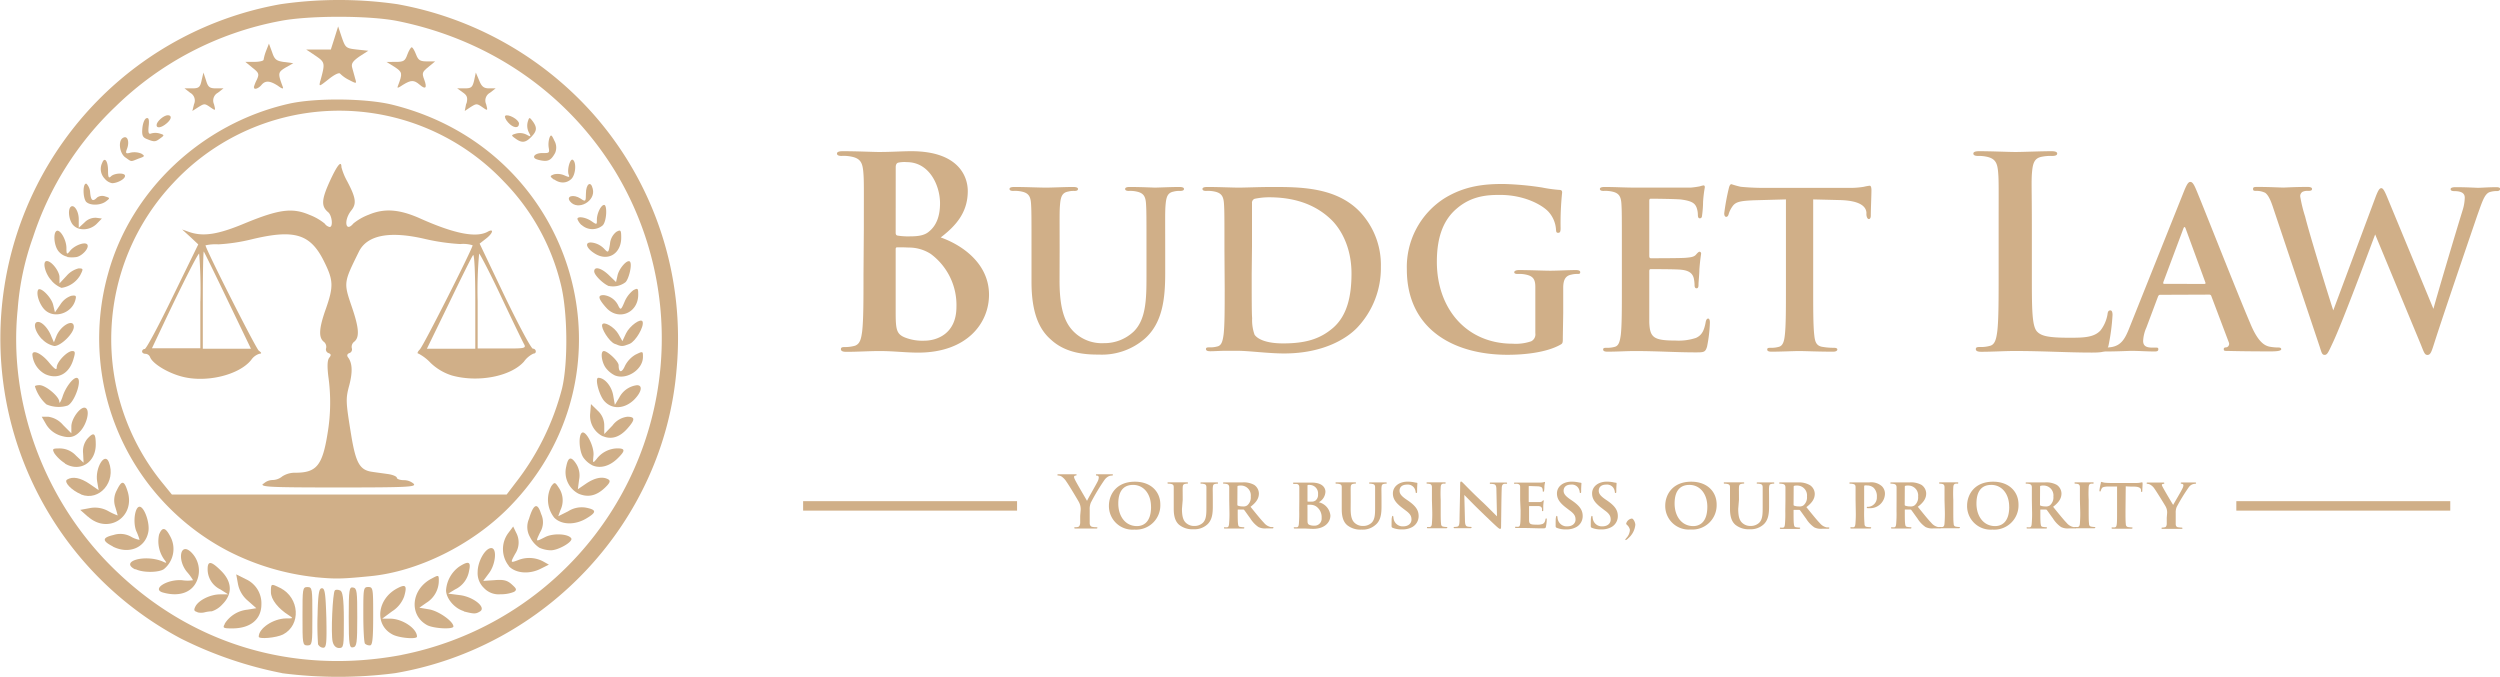 <svg id="Layer_1" data-name="Layer 1" xmlns="http://www.w3.org/2000/svg" viewBox="0 0 507.27 137.33"><title>logo</title><path d="M68,144.13a80.09,80.09,0,0,1-20.53-7A68.9,68.9,0,0,1,67.66,8.39a82.83,82.83,0,0,1,23.69,0,69.67,69.67,0,0,1,39.49,22A68.69,68.69,0,0,1,148,82.53c-2.57,30.7-26.36,56.37-57.11,61.6a89.28,89.28,0,0,1-23,0Zm24.19-3.7a65.47,65.47,0,0,0,43.39-98.07C125.85,26.46,110.16,15.6,91.35,11.8c-5.77-1.14-18-1.14-23.79,0A65.08,65.08,0,0,0,34.15,29.17a64,64,0,0,0-16.73,26.5,55.15,55.15,0,0,0-3.11,14.61c-1.92,18.81,5.23,38.45,19,52.17,15.79,15.75,36.77,22.11,58.83,18Z" transform="translate(-10.72 -7.54)" fill="#d0af88"/><path d="M75.26,138.35a57.31,57.31,0,0,1-.1-6.07c.1-4.39.3-5.38.89-5.38s.74,1.09.89,6.07c.1,5.18,0,6-.64,6a1.18,1.18,0,0,1-1-.64Z" transform="translate(-10.72 -7.54)" fill="#d0af88"/><path d="M78.22,137.76c-.39-1.53,0-10,.44-10.41.15-.2.64-.2,1.09,0s.74,1.33.74,6c0,5.33,0,5.68-1,5.68C78.87,139,78.42,138.55,78.22,137.76Z" transform="translate(-10.72 -7.54)" fill="#d0af88"/><path d="M81.48,132.82c0-5.68.1-6.22.89-6.07s.84.84.84,6.07-.1,5.92-.84,6.07S81.48,138.5,81.48,132.82Z" transform="translate(-10.72 -7.54)" fill="#d0af88"/><path d="M72.1,132.58c0-5.58,0-5.92,1-5.92s1,.35,1,5.92,0,5.92-1,5.92S72.1,138.15,72.1,132.58Z" transform="translate(-10.72 -7.54)" fill="#d0af88"/><path d="M84.79,138.15c-.2-.15-.35-2.81-.35-5.92,0-5.23,0-5.58,1-5.58s1,.35,1,5.92c0,4.59-.15,5.92-.64,5.92A1.39,1.39,0,0,1,84.79,138.15Z" transform="translate(-10.72 -7.54)" fill="#d0af88"/><path d="M63.22,136.72c0-1.68,2.91-3.65,5.53-3.7,1.48,0,1.53,0,.64-.59-2.22-1.38-3.7-3.26-3.7-4.74,0-1.78,0-1.78,1.92-.84,3.9,2,4.24,7.5.54,9.43-1.38.69-4.94,1-4.94.44Z" transform="translate(-10.72 -7.54)" fill="#d0af88"/><path d="M90.27,136.23c-3.65-2-3-7.21,1.09-9.33,1.68-.89,2-.54,1.38,1.63a6,6,0,0,1-2.47,3.06l-2,1.48h1.58c2.52,0,5.48,2,5.48,3.65C95.3,137.31,91.55,137,90.27,136.23Z" transform="translate(-10.72 -7.54)" fill="#d0af88"/><path d="M56.31,134.11a6.18,6.18,0,0,1,4.59-2.86l1.83-.3L61,129.42A5.86,5.86,0,0,1,59,126l-.35-1.92,2,1a5.36,5.36,0,0,1,3.11,5.08c0,3.06-2.22,4.89-5.92,4.89-1.83,0-2-.1-1.48-.94Z" transform="translate(-10.72 -7.54)" fill="#d0af88"/><path d="M97.33,134.35c-3.7-2.07-3.16-7.3,1-9.43,1.38-.74,1.43-.74,1.43.44a5.29,5.29,0,0,1-2.52,4.49l-1.43,1,2.07.35c1.88.35,4.84,2.42,4.84,3.46C102.71,135.29,98.61,135.09,97.33,134.35Z" transform="translate(-10.72 -7.54)" fill="#d0af88"/><path d="M50.78,131.74c-.69-.2-.79-.39-.39-1.18.69-1.28,3.06-2.42,5-2.42h1.63l-1.58-1A4.53,4.53,0,0,1,52.85,123c0-1.73.74-1.63,2.76.39,2.22,2.22,2.32,4.69.25,6.76a4.94,4.94,0,0,1-2.17,1.43,6.68,6.68,0,0,0-1.43.2,3,3,0,0,1-1.48,0Z" transform="translate(-10.72 -7.54)" fill="#d0af88"/><path d="M104.83,131.54c-1.88-.54-3.6-2.57-3.6-4.24a6.44,6.44,0,0,1,2.67-4.79c1.92-1.23,2.42-1,2,.84a5.07,5.07,0,0,1-2.86,3.8l-1.38.84,2.32.3c2.71.3,5.48,2.47,4.15,3.31-.89.54-1.18.54-3.31,0Z" transform="translate(-10.72 -7.54)" fill="#d0af88"/><path d="M43.87,127.79c-2.52-.64.69-2.76,3.8-2.52a6.94,6.94,0,0,0,2.22,0,10.67,10.67,0,0,0-1.23-1.68c-2-2.42-1.38-6,.74-4.1a5.24,5.24,0,0,1,1.28,5.87C49.7,127.74,47.13,128.68,43.87,127.79Z" transform="translate(-10.72 -7.54)" fill="#d0af88"/><path d="M108.92,126.85a4.14,4.14,0,0,1-1.28-3.26c0-2.12,1.53-4.84,2.76-4.84s.89,3.36-.49,5.13l-1.14,1.53,2.27-.15c1.78-.15,2.57,0,3.5.84s1.14,1.09.49,1.53a7.07,7.07,0,0,1-2.76.49,4.06,4.06,0,0,1-3.36-1.28Z" transform="translate(-10.72 -7.54)" fill="#d0af88"/><path d="M74.57,124.63A50.52,50.52,0,0,1,57.1,119.4,48.66,48.66,0,0,1,32.67,63c4.64-16.88,19.05-30.4,36.62-34.4,5.38-1.23,15.7-1.14,21.08.2,37.51,9.33,50.49,54.59,23.49,81.83-7.45,7.5-18.31,12.88-28,13.82-6,.59-7.11.59-11.25.2Zm40.67-19a52.4,52.4,0,0,0,9.53-19.3c1.23-5.18,1.14-15.5-.25-21.08A45,45,0,0,0,113,44.42a46,46,0,0,0-67.08.2,46.17,46.17,0,0,0-2,61.2l1.68,2.07h67.92Z" transform="translate(-10.72 -7.54)" fill="#d0af88"/><path d="M64.21,105.68a2.69,2.69,0,0,1,1.83-.74A3.18,3.18,0,0,0,68,104.2a4.76,4.76,0,0,1,2.67-.74c4.29,0,5.48-1.48,6.52-8a37.75,37.75,0,0,0,.15-11.55c-.25-2.12-.2-3.31.2-3.8s.39-.74-.2-.94a.79.79,0,0,1-.44-1,1.31,1.31,0,0,0-.54-1.33c-1-.89-.94-2.67.49-6.66,1.58-4.54,1.53-5.77-.39-9.62-2.76-5.58-6-6.56-14.76-4.44a36.83,36.83,0,0,1-6.66,1,9.35,9.35,0,0,0-2.62.2c0,.69,10.22,20.93,10.81,21.37s.64.59.1.64a3.17,3.17,0,0,0-1.63,1.23c-2.42,3.06-9.08,4.69-14,3.41-2.91-.74-6-2.62-6.52-3.95a1.06,1.06,0,0,0-.94-.69c-.39,0-.69-.2-.69-.49a.54.54,0,0,1,.54-.49c.3,0,2.86-4.79,5.68-10.61l5.18-10.61L49.3,55.58,47.67,54.1l1.38.49c2.86,1,5.82.59,11.45-1.78,6.86-2.81,9.53-3.16,13-1.68a11.16,11.16,0,0,1,3.11,1.78,1.65,1.65,0,0,0,1,.69c.74,0,.49-2.32-.3-3-1.43-1.18-1.38-2.52.3-6.22C79.16,41,80,40,80,41.46a12.29,12.29,0,0,0,1.14,2.81c1.78,3.36,2,4.59.84,6-1.58,2-1.14,4.54.44,2.62a11.16,11.16,0,0,1,3.11-1.78C88.74,49.75,91.8,50,96,51.88c6.86,3.06,11.25,3.95,13.62,2.71,1.38-.79,1.18.25-.3,1.38l-1.28,1,5.08,10.66c2.81,5.82,5.38,10.66,5.73,10.66.69,0,.84,1,.1,1a5.1,5.1,0,0,0-1.92,1.63c-2.67,3-9.28,4.29-14.61,2.81a11,11,0,0,1-4.34-2.57,9.17,9.17,0,0,0-2.47-1.88c-.3,0-.15-.39.3-.84.74-.74,10.71-20.48,10.71-21.13a6.4,6.4,0,0,0-2.52-.25,42.42,42.42,0,0,1-7-1c-7.3-1.73-11.9-.84-13.57,2.57-3.11,6.32-3.11,6.22-1.38,11.3,1.43,4.2,1.53,6,.49,6.91a1.31,1.31,0,0,0-.54,1.33.79.79,0,0,1-.44,1c-.49.15-.59.49-.35.84.89,1.14,1,2.91.3,5.63-.79,2.91-.74,3.36.44,10.61.89,5.18,1.68,6.61,4,7,.94.15,2.52.35,3.46.49s1.73.49,1.73.74.64.49,1.43.49a3,3,0,0,1,2,.74c.54.64-1.23.74-15.3.74s-15.84-.1-15.3-.74Zm-12.83-37A90.69,90.69,0,0,0,51.13,59c-.3,0-3.8,7-7.21,14.21l-2.37,5h9.82V68.66Zm5.58-.1c-2.57-5.38-4.79-9.87-4.89-10s-.2,4.24-.2,9.72v10h9.77Zm50.2,0c0-5.68-.2-9.53-.44-9.28s-2.42,4.64-4.89,9.77l-4.49,9.23h9.82Zm9.92,8.84c-.25-.44-2.37-4.79-4.64-9.62S108.09,59,107.94,59a82.85,82.85,0,0,0-.3,9.62v9.62h4.94C117.17,78.28,117.51,78.23,117.07,77.39Z" transform="translate(-10.72 -7.54)" fill="#d0af88"/><path d="M38.2,123.1c-3.36-1.63,1.92-3.16,5.53-1.63.84.39.89.35.35-.35A6.36,6.36,0,0,1,43,116c.64-1.58,1.28-1.48,2.22.3A5.28,5.28,0,0,1,44,123c-1,.74-4.34.79-5.82,0Z" transform="translate(-10.72 -7.54)" fill="#d0af88"/><path d="M114,122.41a5.48,5.48,0,0,1-.15-6.71l1-1.33.59,1.23a4.18,4.18,0,0,1-.2,4.34c-1,1.83-.94,1.83.54,1.28a6.06,6.06,0,0,1,5.08.2l1.23.69-1.58.79c-2.37,1.23-5.13,1-6.56-.49Z" transform="translate(-10.72 -7.54)" fill="#d0af88"/><path d="M33.61,118.41c-2.22-1.14-2.17-1.78.15-2.32a4.47,4.47,0,0,1,3.55.35,5.08,5.08,0,0,0,1.73.64,12.56,12.56,0,0,0-.69-1.83c-.69-1.78-.25-4.89.69-4.89s2.12,3.26,1.78,5.08c-.59,3.26-3.95,4.64-7.21,3Z" transform="translate(-10.72 -7.54)" fill="#d0af88"/><path d="M120.13,118.66a5.55,5.55,0,0,1-1.88-2.17,4.09,4.09,0,0,1-.2-3.65c.94-3.11,1.73-3.41,2.47-1a3.9,3.9,0,0,1-.2,3.7c-.94,2-1,2,1.09.94,1.63-.79,4.64-.64,5.23.3.39.69-2.71,2.47-4.2,2.42a6.14,6.14,0,0,1-2.32-.54Z" transform="translate(-10.72 -7.54)" fill="#d0af88"/><path d="M28.57,112.39,27,111l1.88-.35a5.53,5.53,0,0,1,3.8.59,12,12,0,0,0,1.92.89s-.2-.79-.49-1.73a4.22,4.22,0,0,1,.3-3.36c1-2.07,1.48-2.07,2.17.1,1.73,5.23-3.85,8.93-8,5.23Z" transform="translate(-10.72 -7.54)" fill="#d0af88"/><path d="M123.19,112.59a5.86,5.86,0,0,1-.59-6.42c.64-.84.74-.84,1.48.3a4.55,4.55,0,0,1,.35,4.59l-.44,1.23,2-1a5.13,5.13,0,0,1,3.65-.74c2.17.44,2.17.94,0,2.22S124.72,114.12,123.19,112.59Z" transform="translate(-10.72 -7.54)" fill="#d0af88"/><path d="M27.19,107.85c-1.92-.79-3.6-2.52-2.86-3,1.14-.69,2.71-.39,4.59.89L30.74,107l-.3-1.73c-.49-2.71,1.53-6.12,2.37-3.95,1.53,3.95-1.92,8-5.63,6.56Z" transform="translate(-10.72 -7.54)" fill="#d0af88"/><path d="M128.08,107.7a4.89,4.89,0,0,1-2.47-5.48c.39-2,1-2.17,2.07-.49a4.38,4.38,0,0,1,.54,3.16l-.25,1.92,1.73-1.18c1.78-1.18,3.36-1.48,4.49-.79.44.3.25.74-.74,1.68-1.78,1.68-3.46,2-5.38,1.18Z" transform="translate(-10.72 -7.54)" fill="#d0af88"/><path d="M23.88,101.53a7.56,7.56,0,0,1-2.12-2c-.49-.94-.39-1,1.18-1A4.53,4.53,0,0,1,26.15,100l1.53,1.43-.1-1.92a4,4,0,0,1,.84-2.91c1.33-1.48,1.73-1.23,1.73,1.14,0,3.7-3.26,5.68-6.27,3.85Z" transform="translate(-10.72 -7.54)" fill="#d0af88"/><path d="M131,102a5.11,5.11,0,0,1-1.88-1.58c-.89-1.23-1.09-4.59-.3-5.08s2.52,2.81,2.32,4.64c-.15,1.58-.15,1.63.64.69A5.39,5.39,0,0,1,136,98.52c1.63,0,1.63.49,0,2.07S132.52,102.62,131,102Z" transform="translate(-10.72 -7.54)" fill="#d0af88"/><path d="M22.75,95.85a5.25,5.25,0,0,1-2.62-2.12l-.94-1.63h1.33a4.82,4.82,0,0,1,3,1.68l1.68,1.68V94.08c0-1.68,2-4.29,2.91-3.75s.2,3.21-1,4.59-2.32,1.63-4.34.94Z" transform="translate(-10.72 -7.54)" fill="#d0af88"/><path d="M133,96.05a4.63,4.63,0,0,1-2.52-4.69l.15-1.83L132,90.87a4.05,4.05,0,0,1,1.33,3.06v1.68L135,93.88a4.41,4.41,0,0,1,3-1.78c1.63,0,1.63.59,0,2.42s-3.31,2.22-4.94,1.53Z" transform="translate(-10.72 -7.54)" fill="#d0af88"/><path d="M20.13,89.59a8.1,8.1,0,0,1-2.32-3.65c0-.15.44-.25.94-.25,1.23,0,4,2.32,4,3.36,0,.49.3,0,.64-.94.54-1.83,2.07-3.9,2.86-3.9,1.33,0-.35,5-1.83,5.63A6.21,6.21,0,0,1,20.13,89.59Z" transform="translate(-10.72 -7.54)" fill="#d0af88"/><path d="M133.36,88.94c-1.09-1.18-2-4.74-1.23-4.74,1.28,0,2.67,1.68,3,3.5l.35,2,.89-1.48a4.67,4.67,0,0,1,3.6-2.52c1.23,0,.94,1.43-.64,3C137.4,90.52,134.94,90.67,133.36,88.94Z" transform="translate(-10.72 -7.54)" fill="#d0af88"/><path d="M20,83.51a4.94,4.94,0,0,1-2.71-4c0-1.14,1.92-.25,3.46,1.68,1.09,1.28,1.48,1.53,1.48.89,0-1.09,2.12-3.31,3.16-3.31.59,0,.64.3.25,1.58-.84,3-3.11,4.24-5.63,3.16Z" transform="translate(-10.72 -7.54)" fill="#d0af88"/><path d="M135.48,83.71a5.11,5.11,0,0,1-1.88-1.58c-.84-1.18-1.09-3.36-.35-3.36s3,2.07,3,2.91c0,1.53.64,1.58,1.28.1a5.51,5.51,0,0,1,2.12-2.27c1.53-.74,1.53-.74,1.53.44C141.2,82.53,137.85,84.7,135.48,83.71Z" transform="translate(-10.72 -7.54)" fill="#d0af88"/><path d="M19.24,76.36c-1.48-1.53-1.92-3.5-.79-3.5.84,0,2.12,1.38,2.71,3L21.66,77l.49-1.23c.89-2.22,3.55-3.65,3.55-1.92,0,1.33-2.62,3.9-3.95,3.9a4.76,4.76,0,0,1-2.52-1.43Z" transform="translate(-10.72 -7.54)" fill="#d0af88"/><path d="M135.43,77.3c-1.09-.44-2.81-3.16-2.52-3.9s2.42.44,3.26,1.88l.84,1.48.74-1.58c.74-1.53,3.06-3.21,3.36-2.37.35,1-1.43,4-2.62,4.49C137,77.89,136.86,77.89,135.43,77.3Z" transform="translate(-10.72 -7.54)" fill="#d0af88"/><path d="M19.79,70.39c-1-1-1.73-3-1.38-3.95s2.76,1.38,3.11,3l.35,1.48,1.09-1.58a4.23,4.23,0,0,1,2.22-1.78c1-.15,1.09,0,.79,1C25.17,71.17,21.66,72.26,19.79,70.39Z" transform="translate(-10.72 -7.54)" fill="#d0af88"/><path d="M133.6,69.84c-1.53-1.78-1.63-2.42-.39-2.42a3.72,3.72,0,0,1,3,2.22c.44.84.54.79,1.23-.84a5.84,5.84,0,0,1,1.78-2.37c.94-.49,1-.39,1,.89,0,3.85-4.2,5.43-6.61,2.52Z" transform="translate(-10.72 -7.54)" fill="#d0af88"/><path d="M21.22,64.51c-1.33-1.33-2-4-1-4s2.57,2.12,2.57,3.26v1.28l1.43-1.53A4.8,4.8,0,0,1,26.65,62c1,0,1,.1.35,1.38a5.28,5.28,0,0,1-3.8,2.57,5.35,5.35,0,0,1-2-1.43Z" transform="translate(-10.72 -7.54)" fill="#d0af88"/><path d="M134.29,65.6c-1.14-.44-3-2.22-3-3,0-1.09,1.48-.69,3,.79l1.43,1.38.3-1.33c.3-1.43,2-3.36,2.52-2.81s-.25,3.65-.94,4.2a4.15,4.15,0,0,1-3.31.74Z" transform="translate(-10.72 -7.54)" fill="#d0af88"/><path d="M24.38,59.63a3.17,3.17,0,0,1-1.88-1.23c-.84-1.18-1-3.6-.3-4s2,1.78,2,3.46c0,1.33.1,1.38.69.64.84-1.14,3.11-2,3.55-1.33s-1,2.27-2.17,2.52a6.27,6.27,0,0,1-1.92,0Z" transform="translate(-10.72 -7.54)" fill="#d0af88"/><path d="M131.43,59c-2-1.23-2.17-2.62-.2-2.17a4.19,4.19,0,0,1,2.12,1.23c.79.84.84.79,1.14-1a3.45,3.45,0,0,1,1.28-2.47c.89-.49,1-.39,1,1.18C136.76,59,134.1,60.66,131.43,59Z" transform="translate(-10.72 -7.54)" fill="#d0af88"/><path d="M25.56,53.21c-.84-.94-1.14-3.11-.49-3.7s1.63.84,1.63,2.52v1.73l1.18-1.09a3.07,3.07,0,0,1,2.37-.94l1.14.15L30.3,53c-1.38,1.33-3.65,1.43-4.74.2Z" transform="translate(-10.72 -7.54)" fill="#d0af88"/><path d="M128.72,53.21a3.24,3.24,0,0,1-.84-1.23c0-.64,1.73-.35,2.86.44s1.09.69,1.09-.3c0-1.28.84-3,1.48-3s.54,3.31-.3,4.15a3.24,3.24,0,0,1-4.29-.1Z" transform="translate(-10.72 -7.54)" fill="#d0af88"/><path d="M28.27,48.57c-.79-.79-.79-4,0-3.75a2.72,2.72,0,0,1,.74,1.78c.15,1.68.54,1.92,1.43,1a1.79,1.79,0,0,1,1.63-.2c1,.3,1,.35.15,1-1.09.84-3.21.89-4,.1Z" transform="translate(-10.72 -7.54)" fill="#d0af88"/><path d="M126.4,48.42c-.89-1.09.69-1.53,2.12-.59,1,.69,1.09.64,1.09-1,0-2,1-2.67,1.38-1C131.68,48.32,128,50.4,126.4,48.42Z" transform="translate(-10.72 -7.54)" fill="#d0af88"/><path d="M32,43.83a2.83,2.83,0,0,1-.54-3.26c.49-1.28,1.18-.35,1.18,1.58,0,1.38.15,1.63.59,1.18.69-.69,2.86-.79,2.86-.1s-1.63,1.48-2.62,1.48A2.53,2.53,0,0,1,32,43.83Z" transform="translate(-10.72 -7.54)" fill="#d0af88"/><path d="M123.14,44c-.89-.69-.89-.74,0-1.09a3.44,3.44,0,0,1,2.07.2c1,.44,1.14.44.89-.15-.35-1,.3-3.31.84-3,.79.49.59,3.06-.3,3.9s-2.17,1-3.46.1Z" transform="translate(-10.72 -7.54)" fill="#d0af88"/><path d="M36.17,39.49c-1.18-.79-1.53-3.31-.54-3.95s1.38.79.89,2.12c-.39,1-.3,1.14.74.84a3.75,3.75,0,0,1,2.12.2c.79.49.74.59-.49,1C37.16,40.38,37.5,40.43,36.17,39.49Z" transform="translate(-10.72 -7.54)" fill="#d0af88"/><path d="M119.83,39.93c-1.43-.35-.64-1.38,1-1.33,1.28,0,1.43,0,1.23-1.09a4.47,4.47,0,0,1,.15-2c.3-.74.44-.64,1,.59a2.77,2.77,0,0,1,.15,2.47c-.89,1.63-1.53,1.88-3.5,1.38Z" transform="translate(-10.72 -7.54)" fill="#d0af88"/><path d="M40.61,35.79c-.94-.35-1.14-.74-1-2.27.1-1,.44-1.88.84-2s.59.2.44,1.58,0,1.73.49,1.53a3,3,0,0,1,1.73,0c1,.3,1,.35.1,1s-1.09.79-2.62.15Z" transform="translate(-10.72 -7.54)" fill="#d0af88"/><path d="M115.29,35.64c-.89-.64-.89-.69.15-1a3,3,0,0,1,2.07.2c1,.54,1,.49.49-.49a3,3,0,0,1-.2-2.07c.3-1,.35-1,1-.15.94,1.28.89,2-.3,3.21S116.58,36.58,115.29,35.64Z" transform="translate(-10.72 -7.54)" fill="#d0af88"/><path d="M42.49,32.92c0-.74,1.48-2,2.27-2s.89.69-.2,1.63-2.07,1.09-2.07.39Z" transform="translate(-10.72 -7.54)" fill="#d0af88"/><path d="M113.81,32.38c-.49-.54-.74-1.14-.59-1.33.54-.49,2.81.74,2.81,1.58C116,33.66,114.85,33.56,113.81,32.38Z" transform="translate(-10.72 -7.54)" fill="#d0af88"/><path d="M50.09,28.68a1.79,1.79,0,0,0-.79-2.32l-1.14-.89H49.7c1.33,0,1.63-.2,1.92-1.58L52,22.26l.54,1.63c.39,1.33.74,1.58,2,1.58h1.53l-1.14.89a1.79,1.79,0,0,0-.79,2.32c.35,1.38.35,1.38-.79.59s-1.23-.69-2.37,0l-1.23.79.35-1.43Z" transform="translate(-10.72 -7.54)" fill="#d0af88"/><path d="M105.37,28.58c.3-1.23.15-1.68-.79-2.32l-1.09-.79H105c1.33,0,1.58-.2,1.92-1.58l.35-1.63.69,1.63c.49,1.23.94,1.58,2,1.58h1.33l-1.14.89a1.79,1.79,0,0,0-.79,2.32c.35,1.38.35,1.38-.79.59s-1.23-.69-2.37,0l-1.18.79.3-1.53Z" transform="translate(-10.72 -7.54)" fill="#d0af88"/><path d="M62.23,25.22a7.58,7.58,0,0,1,.59-1.48c.54-1.18.44-1.43-.89-2.47l-1.43-1.18,1.88,0c1,0,1.83-.2,1.83-.44a9,9,0,0,1,.54-1.88l.54-1.38.64,1.73c.49,1.48.84,1.78,2.42,2l1.88.25-1.58.89c-1.53.94-1.58,1.14-.59,3.8.25.59,0,.59-1-.15-1.58-1-2.52-1.09-3.31-.1-.59.69-1.48,1-1.48.49Z" transform="translate(-10.72 -7.54)" fill="#d0af88"/><path d="M91.45,25c1-2.62.94-2.81-.69-3.9l-1.63-1H91c1.63,0,1.92-.2,2.37-1.48.3-.79.69-1.48.89-1.48s.59.69.89,1.48C95.6,19.79,96,20,97.38,20l1.63,0-1.38,1.14c-1.23,1-1.33,1.23-.84,2.52.64,1.73.3,2.12-.89,1.09s-1.78-1-3.41,0c-1.09.74-1.28.74-1,.15Z" transform="translate(-10.72 -7.54)" fill="#d0af88"/><path d="M75.71,24c1-3.65,1-3.8-.94-5.13l-1.92-1.28h5l.74-2.32.74-2.37.74,2.22c.74,2.12.84,2.22,3.06,2.47l2.32.25L83.65,19c-1.33.94-1.68,1.43-1.48,2.22.15.59.44,1.58.59,2.17.35,1.18.35,1.18-1.18.39a6.73,6.73,0,0,1-1.83-1.28c-.2-.3-1.14.15-2.32,1.09-2,1.58-2,1.58-1.73.39Z" transform="translate(-10.72 -7.54)" fill="#d0af88"/><path d="M186,53.83c0-8.13.05-9.64-.11-11.42s-.54-2.69-2.32-3.07a7.68,7.68,0,0,0-2.1-.16c-.59,0-.92-.16-.92-.48s.38-.48,1.18-.48c2.91,0,6.19.16,7.32.16,2.64,0,4.69-.16,6.57-.16,9.69,0,11.47,5.22,11.47,8.08,0,4.42-2.48,7.11-5.49,9.42,4.42,1.56,9.8,5.33,9.8,11.63,0,5.76-4.47,11.74-14.38,11.74-2.53,0-5-.32-7.81-.32-2.15,0-4.36.16-6.78.16-.7,0-1.08-.16-1.08-.54s.27-.43.86-.43a7.25,7.25,0,0,0,2-.27c1-.38,1.24-1.35,1.45-2.91.27-2.32.27-6.52.27-11.47Zm6.46.92c0,.43.16.54.38.59a13.18,13.18,0,0,0,2.53.16c1.78,0,3-.22,3.88-1,1.45-1.18,2.21-3.07,2.21-5.71,0-3.61-2.15-8.35-6.73-8.35a6,6,0,0,0-1.78.11c-.32.11-.48.43-.48.92Zm0,7.32v8.78c0,3.55.16,4.47,1.88,5.17a9.7,9.7,0,0,0,3.93.65c2.42,0,6.52-1.29,6.52-6.89a12.89,12.89,0,0,0-5.22-10.72,8.16,8.16,0,0,0-4.47-1.29c-1-.05-1.51-.05-2.32-.05-.22,0-.32.11-.32.38Z" transform="translate(-10.72 -7.54)" fill="#d0af88"/><path d="M225.71,64.49c0,6.41,1.33,9.11,3.45,10.87a8.12,8.12,0,0,0,5.53,1.81,8.66,8.66,0,0,0,6.1-2.39c2.43-2.43,2.56-6.41,2.56-11V58.3c0-6.67,0-7.91-.09-9.37s-.44-2.21-1.9-2.52a6,6,0,0,0-1.59-.13c-.49,0-.75-.13-.75-.4s.31-.4.93-.4c2.25,0,5,.13,5.08.13.49,0,3.27-.13,5-.13q.93,0,.93.4t-.8.4a4.38,4.38,0,0,0-1.28.13c-1.19.22-1.5,1-1.64,2.52s-.09,2.7-.09,9.37V63c0,5-.49,10.08-4.2,13.31a13.26,13.26,0,0,1-9.19,3.18c-2.34,0-6.63-.09-9.81-3.05-2.3-2-3.93-5.3-3.93-11.71V58.3c0-6.67,0-7.91-.09-9.37s-.44-2.21-1.9-2.52a6.32,6.32,0,0,0-1.72-.13c-.49,0-.75-.13-.75-.4s.31-.4,1-.4c2.34,0,5.08.13,6.45.13,1.1,0,3.8-.13,5.44-.13.66,0,1,.13,1,.4s-.22.4-.71.4a4.37,4.37,0,0,0-1.28.13c-1.19.22-1.5,1-1.64,2.52s-.09,2.7-.09,9.37Z" transform="translate(-10.72 -7.54)" fill="#d0af88"/><path d="M259.17,58.3c0-6.67,0-7.91-.09-9.37s-.44-2.21-1.9-2.52a6.33,6.33,0,0,0-1.72-.13c-.49,0-.75-.13-.75-.4s.31-.4,1-.4c2.34,0,5.13.13,6.37.13s4.15-.13,6.81-.13c5.53,0,12.91,0,17.73,5a15.71,15.71,0,0,1,4.29,11.23,17.56,17.56,0,0,1-4.82,12.33c-2,2.08-6.72,5.22-14.81,5.22-1.59,0-3.36-.13-5.08-.27s-3.23-.27-4.33-.27c-.49,0-1.46,0-2.52,0s-2.17.09-3.05.09c-.57,0-.88-.13-.88-.44s.22-.35.71-.35a5.26,5.26,0,0,0,1.59-.18c.88-.18,1.1-1.15,1.28-2.43.22-1.9.22-5.35.22-9.42Zm5.53,4.86c0,4.73,0,8.09.09,8.93a8.71,8.71,0,0,0,.49,3.36c.57.84,2.25,1.77,5.79,1.77,4.55,0,7.51-.88,10.17-3.18,2.83-2.48,3.71-6.41,3.71-11,0-5.57-2.34-9.28-4.24-11.05-4.07-3.85-9.15-4.42-12.55-4.42a14.51,14.51,0,0,0-2.87.31.85.85,0,0,0-.53.88c0,1.5,0,5.3,0,8.84Z" transform="translate(-10.72 -7.54)" fill="#d0af88"/><path d="M327.83,75.94c0,1.19,0,1.28-.58,1.59-2.83,1.55-7.21,2-10.65,2-10.83,0-20.42-5.13-20.42-17.33a16.53,16.53,0,0,1,7.69-14.46c4.2-2.56,8.22-2.87,11.89-2.87a60.28,60.28,0,0,1,7.82.71,29,29,0,0,0,3.49.49c.53,0,.62.22.62.53a59.6,59.6,0,0,0-.31,7.25c0,.71-.13.93-.49.93s-.4-.18-.44-.57a5.93,5.93,0,0,0-1.5-3.67c-1.28-1.41-4.91-3.45-9.86-3.45-2.43,0-5.7.13-8.75,2.74-2.48,2.08-4.07,5.35-4.07,10.83,0,9.5,6,16.62,15.38,16.62a9.67,9.67,0,0,0,3.76-.49,1.57,1.57,0,0,0,.84-1.64V71c0-2.25,0-3.85,0-5.22,0-1.55-.44-2.21-1.9-2.52a6.31,6.31,0,0,0-1.72-.13c-.44,0-.66-.13-.66-.35s.31-.44.93-.44c2.25,0,5.08.13,6.41.13s3.76-.13,5.17-.13c.58,0,.88.13.88.44s-.18.35-.58.35a4.24,4.24,0,0,0-1.19.13c-1.19.22-1.64,1-1.68,2.52,0,1.37,0,3,0,5.3Z" transform="translate(-10.72 -7.54)" fill="#d0af88"/><path d="M339.81,58.3c0-6.67,0-7.91-.09-9.37s-.44-2.21-1.9-2.52a6.33,6.33,0,0,0-1.72-.13c-.49,0-.75-.13-.75-.4s.31-.4,1-.4c2.08,0,4.07.13,6.37.13l11.05,0a17.78,17.78,0,0,0,1.9-.27,4.11,4.11,0,0,1,.71-.18q.27,0,.26.4a26.26,26.26,0,0,0-.35,2.87,22.12,22.12,0,0,1-.22,2.92c0,.22-.13.49-.44.49s-.4-.27-.4-.8a4.37,4.37,0,0,0-.27-1.41c-.31-.75-.79-1.28-3-1.59-.71-.13-5.44-.18-6.28-.18-.22,0-.31.13-.31.44V59.45c0,.31.09.49.31.49,1,0,6,0,7.07-.09s1.72-.18,2.12-.66.58-.57.71-.57.31.13.31.35-.18,1-.35,3.23c0,.88-.18,2.61-.18,3s0,.84-.4.84-.4-.49-.4-.71A7.33,7.33,0,0,0,354.4,64c-.22-.88-.84-1.55-2.48-1.72-.84-.13-5.22-.13-6.28-.13-.18,0-.27.13-.27.44V72.93c.13,3.05.8,3.71,5.3,3.71a11.22,11.22,0,0,0,4.16-.53c1.19-.53,1.68-1.46,2-3.27.09-.44.26-.66.49-.66s.35.31.35.8a28.64,28.64,0,0,1-.58,4.91c-.35,1.15-.66,1.15-2.39,1.15-3.93,0-7.82-.27-12.24-.27-1.77,0-3.58.13-5.57.13-.57,0-.88-.13-.88-.44s.22-.35.71-.35a5.26,5.26,0,0,0,1.59-.18c.88-.18,1.1-1.15,1.28-2.43.22-1.9.22-5.35.22-9.42Z" transform="translate(-10.72 -7.54)" fill="#d0af88"/><path d="M378.63,66.08c0,4.07,0,7.56.22,9.46.13,1.24.35,2.21,1.72,2.39a12.9,12.9,0,0,0,2.25.18c.49,0,.71.13.71.35s-.26.44-.84.44c-3,0-5.7-.13-6.94-.13-1.06,0-3.76.13-5.57.13-.57,0-.88-.13-.88-.44s.22-.35.71-.35a5.26,5.26,0,0,0,1.59-.18c.88-.18,1.15-1.15,1.28-2.43.22-1.9.22-5.35.22-9.42V48l-6.59.18c-2.61.13-3.62.27-4.29,1.28a5.24,5.24,0,0,0-.75,1.55c-.09.35-.27.53-.49.53s-.4-.22-.4-.71a45.76,45.76,0,0,1,.93-5.08c.13-.57.31-.84.53-.84a16.09,16.09,0,0,0,1.9.53c1.28.13,3,.22,4.42.22h17.5a16.22,16.22,0,0,0,3.05-.22,10.58,10.58,0,0,1,1.19-.22c.22,0,.35.31.35.93,0,1-.13,3.93-.13,5.13,0,.49-.18.71-.4.71s-.44-.31-.49-.88c0-.13,0-.35,0-.49-.13-1.19-1.28-2.34-5.22-2.48L378.63,48Z" transform="translate(-10.72 -7.54)" fill="#d0af88"/><path d="M423,63.31c0,6.95,0,10.55,1.13,11.58.86.86,2.37,1.18,6.52,1.18,2.85,0,5-.05,6.3-1.51a7.32,7.32,0,0,0,1.4-3.23c.05-.48.16-.81.59-.81.27,0,.43.32.43.92a41.61,41.61,0,0,1-.81,6.19c-.32,1.18-.65,1.45-3.39,1.45-5,0-9.85-.32-15.67-.32-2.15,0-4.36.16-6.79.16-.7,0-1.08-.16-1.08-.54s.27-.43.86-.43a6.41,6.41,0,0,0,1.94-.22c1.08-.22,1.35-1.4,1.56-3,.27-2.32.27-6.52.27-11.47V53.83c0-8.13.05-9.64-.11-11.42s-.54-2.69-2.32-3.07a7.68,7.68,0,0,0-1.78-.16c-.59,0-.92-.16-.92-.48s.38-.48,1.18-.48c2.53,0,5.92.16,7.38.16s5.22-.16,7.32-.16q1.13,0,1.13.48t-1,.48a9.45,9.45,0,0,0-2.1.16c-1.45.27-1.83,1.18-2,3.07S423,45.7,423,53.83Z" transform="translate(-10.72 -7.54)" fill="#d0af88"/><path d="M449,67.36c-.18,0-.31.13-.4.35L446.24,74a7.5,7.5,0,0,0-.66,2.7c0,.84.4,1.37,1.77,1.37H448c.53,0,.66,0,.66.35s-.27.44-.75.44c-1.42,0-3.32-.13-4.69-.13-.44,0-3,.13-5.22.13-.57,0-.84-.13-.84-.44s.22-.35.62-.35a11.61,11.61,0,0,0,1.28-.09c2.08-.31,2.87-1.72,3.76-4l11.1-27.76c.53-1.28.84-1.77,1.24-1.77s.71.49,1.11,1.41c1.06,2.43,8.13,20.47,11,27.19,1.63,4,3,4.6,3.89,4.82a9.68,9.68,0,0,0,1.86.18c.4,0,.58.13.58.35s-.4.44-2,.44-5.08,0-8.66-.09c-.84,0-1,0-1-.35s.22-.35.62-.4a.74.74,0,0,0,.4-1l-3.54-9.37a.42.42,0,0,0-.44-.31Zm9-2.21c.22,0,.27-.09.22-.27l-4-10.92c-.13-.4-.31-.53-.49,0l-4.07,10.87c0,.22,0,.31.18.31Z" transform="translate(-10.72 -7.54)" fill="#d0af88"/><path d="M472,49.81c-.53-1.64-1-2.65-1.64-3.14a3.92,3.92,0,0,0-1.77-.4c-.49,0-.71,0-.71-.4s.31-.4,1-.4c2.25,0,4.77.13,5.13.13s2.3-.13,4.91-.13q.93,0,.93.4c0,.35-.31.4-.8.4a2.33,2.33,0,0,0-1.1.18,1,1,0,0,0-.49,1,29,29,0,0,0,1,4.07c.71,3,4.82,16.36,5.7,19l8.66-23.21c.49-1.24.75-1.59,1.1-1.59s.71.66,1.28,2.08l9.28,22.41c.84-3.09,4.33-14.85,5.92-20a9.14,9.14,0,0,0,.44-2.56c0-.71-.4-1.33-2.12-1.33-.49,0-.75-.13-.75-.4s.35-.4,1-.4c2.34,0,4.2.13,4.6.13s2.25-.13,3.67-.13c.53,0,.79.13.79.35s-.22.44-.62.44a4.69,4.69,0,0,0-1.55.22c-1.06.4-1.55,2.17-2.47,4.69-1.9,5.57-6.72,19.63-8.84,26.26-.49,1.55-.71,2.08-1.28,2.08s-.71-.53-1.37-2.17l-9.24-22.28c-.88,2.34-6.72,18.08-8.66,22.1-.84,1.81-1.06,2.34-1.59,2.34s-.62-.44-1-1.64Z" transform="translate(-10.72 -7.54)" fill="#d0af88"/><path d="M230,111a3.09,3.09,0,0,0-.33-1.53c-.12-.25-2-3.42-2.56-4.19a3.56,3.56,0,0,0-1-1.06,1.47,1.47,0,0,0-.61-.19c-.12,0-.22,0-.22-.13s.09-.13.28-.13,1.35,0,1.83,0c.31,0,.9,0,1.56,0,.15,0,.22,0,.22.13s-.1.1-.32.16a.27.27,0,0,0-.2.26,1.44,1.44,0,0,0,.17.5c.17.45,2.24,3.94,2.47,4.35.12-.35,2-3.57,2.18-4a2,2,0,0,0,.2-.76.34.34,0,0,0-.31-.36c-.13,0-.26,0-.26-.15s.09-.13.25-.13c.48,0,.95,0,1.37,0l1.56,0c.17,0,.26,0,.26.12s-.09.15-.28.15a1.52,1.52,0,0,0-.64.17,2.45,2.45,0,0,0-.79.71,42.33,42.33,0,0,0-2.78,4.63,3.49,3.49,0,0,0-.22,1.46v1.19c0,.23,0,.83,0,1.46,0,.42.15.74.6.8a4.16,4.16,0,0,0,.73.06c.16,0,.23,0,.23.12s-.1.15-.31.15c-.92,0-1.83,0-2.23,0s-1.3,0-1.82,0c-.22,0-.32,0-.32-.15s.07-.12.23-.12a1.66,1.66,0,0,0,.51-.06c.29-.06.41-.38.45-.8,0-.63,0-1.22,0-1.46Z" transform="translate(-10.72 -7.54)" fill="#d0af88"/><path d="M235.73,110.14c0-2.18,1.44-4.86,5.28-4.86,3.2,0,5.15,2,5.15,4.63A4.93,4.93,0,0,1,240.9,115,4.78,4.78,0,0,1,235.73,110.14Zm8.54.23c0-2.63-1.5-4.44-3.64-4.44-1.44,0-3,.71-3,3.79,0,2.53,1.4,4.57,3.8,4.57C242.3,114.28,244.28,113.92,244.28,110.37Z" transform="translate(-10.72 -7.54)" fill="#d0af88"/><path d="M250.55,110.79c0,1.79.35,2.52,1,3a2.41,2.41,0,0,0,1.53.47,2.46,2.46,0,0,0,1.7-.63c.71-.67.73-1.8.73-3.09V109c0-1.85,0-2.17,0-2.56s-.1-.63-.52-.7a1.91,1.91,0,0,0-.47-.06c-.15,0-.22,0-.22-.13s.09-.13.28-.13c.65,0,1.47,0,1.51,0s1,0,1.5,0c.19,0,.28,0,.28.13s-.07.13-.23.13a1.69,1.69,0,0,0-.38.06c-.33.06-.41.23-.45.68s0,.71,0,2.58v1.31c0,1.4-.13,2.85-1.24,3.75a3.87,3.87,0,0,1-2.66.87,4.32,4.32,0,0,1-2.88-.86c-.67-.54-1.15-1.47-1.15-3.26V109c0-1.91,0-2.17,0-2.59s-.12-.57-.51-.67a2.59,2.59,0,0,0-.52-.06c-.16,0-.23,0-.23-.15s.1-.12.31-.12c.66,0,1.54,0,1.88,0s1.22,0,1.67,0c.19,0,.29,0,.29.13s-.07.13-.22.13a2,2,0,0,0-.38.06c-.35.06-.45.28-.47.7s0,.76,0,2.56Z" transform="translate(-10.72 -7.54)" fill="#d0af88"/><path d="M260.14,109c0-1.89,0-2.17,0-2.56s-.15-.63-.54-.7a2.85,2.85,0,0,0-.49-.06c-.15,0-.22,0-.22-.13s.09-.13.28-.13c.65,0,1.54,0,1.79,0l1.86,0a4.4,4.4,0,0,1,2.39.51,2.17,2.17,0,0,1,.95,1.73c0,.93-.44,1.76-1.7,2.71,1.09,1.34,2,2.49,2.74,3.26a2.43,2.43,0,0,0,1.41.86l.33,0c.12,0,.17,0,.17.12s-.09.15-.25.15h-1.22a3,3,0,0,1-1.57-.28,5.9,5.9,0,0,1-1.66-1.76c-.54-.73-1.06-1.49-1.25-1.72a.26.26,0,0,0-.2-.07l-1,0c-.07,0-.1,0-.1.1v.26c0,1.12,0,2,.06,2.49s.12.64.51.68a4.47,4.47,0,0,0,.61.06c.1,0,.16,0,.16.12s-.09.15-.25.15c-.79,0-1.78,0-2,0s-1.11,0-1.62,0c-.16,0-.25,0-.25-.13s0-.13.2-.13a2.07,2.07,0,0,0,.47,0c.25-.06.32-.31.36-.7a23.73,23.73,0,0,0,.07-2.59Zm1.65.95a.2.2,0,0,0,.12.2,3,3,0,0,0,1,.15,1.31,1.31,0,0,0,.89-.22,2.09,2.09,0,0,0,.71-1.79,2,2,0,0,0-1.94-2.23,2.14,2.14,0,0,0-.66.06.17.17,0,0,0-.1.17Z" transform="translate(-10.72 -7.54)" fill="#d0af88"/><path d="M274.36,109c0-1.85,0-2.17,0-2.56s-.13-.65-.55-.71l-.48,0c-.16,0-.23,0-.23-.15s.09-.12.28-.12c.7,0,1.47,0,1.8,0,.68,0,1.21,0,1.66,0,2.37,0,2.82,1.19,2.82,1.86a2.53,2.53,0,0,1-1.35,2.13,3.06,3.06,0,0,1,2.36,2.69c0,1.34-1.12,2.71-3.51,2.71-.57,0-1.33-.07-2-.07s-1,0-1.67,0c-.16,0-.25,0-.25-.13s0-.13.22-.13a2,2,0,0,0,.45,0c.23-.06.32-.26.36-.66a26.07,26.07,0,0,0,.07-2.69Zm1.66.19c0,.09,0,.13.1.13a3.21,3.21,0,0,0,.64,0,1.31,1.31,0,0,0,.9-.23,1.47,1.47,0,0,0,.5-1.27,1.71,1.71,0,0,0-1.59-1.88,1.21,1.21,0,0,0-.42,0c-.1,0-.13.06-.13.22Zm0,1.75c0,.58,0,1.37,0,2s0,.95.42,1.11a2.37,2.37,0,0,0,.92.15,1.43,1.43,0,0,0,1.53-1.56,2.63,2.63,0,0,0-1.14-2.36,2.06,2.06,0,0,0-1.09-.32h-.58s-.07,0-.07.09Z" transform="translate(-10.72 -7.54)" fill="#d0af88"/><path d="M284.78,110.79c0,1.79.35,2.52,1,3a2.41,2.41,0,0,0,1.53.47,2.46,2.46,0,0,0,1.7-.63c.71-.67.73-1.8.73-3.09V109c0-1.85,0-2.17,0-2.56s-.1-.63-.52-.7a1.91,1.91,0,0,0-.47-.06c-.15,0-.22,0-.22-.13s.09-.13.28-.13c.66,0,1.47,0,1.51,0s1,0,1.5,0c.19,0,.28,0,.28.13s-.07.13-.23.13a1.68,1.68,0,0,0-.38.06c-.33.06-.41.23-.45.68s0,.71,0,2.58v1.31c0,1.4-.13,2.85-1.24,3.75A3.87,3.87,0,0,1,287,115a4.32,4.32,0,0,1-2.88-.86c-.67-.54-1.15-1.47-1.15-3.26V109c0-1.91,0-2.17,0-2.59s-.12-.57-.51-.67a2.59,2.59,0,0,0-.52-.06c-.16,0-.23,0-.23-.15s.1-.12.31-.12c.66,0,1.54,0,1.88,0s1.22,0,1.67,0c.19,0,.29,0,.29.13s-.07.13-.22.13a2,2,0,0,0-.38.06c-.35.06-.45.28-.47.7s0,.76,0,2.56Z" transform="translate(-10.72 -7.54)" fill="#d0af88"/><path d="M293.33,114.65c-.22-.1-.25-.17-.25-.42,0-.74,0-1.47.06-1.69s.07-.32.16-.32.13.1.15.2a2.37,2.37,0,0,0,.09.58,1.85,1.85,0,0,0,1.89,1.34c1.17,0,1.69-.71,1.69-1.35s-.16-1.15-1.25-1.92l-.61-.47c-1.44-1.09-1.91-1.92-1.91-2.94,0-1.35,1.18-2.39,3-2.39a7,7,0,0,1,1.3.13,4.87,4.87,0,0,0,.52.09c.1,0,.15.06.15.16s-.06.57-.06,1.54c0,.25,0,.38-.15.38s-.13-.09-.15-.25a1.88,1.88,0,0,0-.29-.79,1.58,1.58,0,0,0-1.46-.66c-1,0-1.51.52-1.51,1.24,0,.54.26,1,1.31,1.73l.41.28c1.63,1.12,2.15,2,2.15,3.14a2.53,2.53,0,0,1-1.25,2.2,4,4,0,0,1-2.07.5A4.75,4.75,0,0,1,293.33,114.65Z" transform="translate(-10.72 -7.54)" fill="#d0af88"/><path d="M301.27,109c0-1.91,0-2.17,0-2.59s-.17-.61-.44-.67a2.1,2.1,0,0,0-.45-.06c-.13,0-.2,0-.2-.15s.1-.12.29-.12c.51,0,1.38,0,1.7,0s1.15,0,1.64,0c.16,0,.25,0,.25.12s-.07.15-.2.15a1.5,1.5,0,0,0-.33,0c-.35.06-.44.28-.48.7a25.58,25.58,0,0,0,0,2.58v2.18c0,1.16,0,2.11.07,2.63,0,.33.12.6.51.64a3.65,3.65,0,0,0,.55.06c.16,0,.22.07.22.13s-.09.13-.25.13c-.87,0-1.69,0-2,0s-1.12,0-1.63,0c-.17,0-.26,0-.26-.13s.06-.13.22-.13a1.5,1.5,0,0,0,.39,0c.23-.06.36-.26.39-.63a25,25,0,0,0,.07-2.66Z" transform="translate(-10.72 -7.54)" fill="#d0af88"/><path d="M307,105.7c0-.31.06-.45.19-.45s.25.15.47.36,1.92,2,4,3.92c.95.9,2.58,2.58,2.81,2.77l-.12-5.39c0-.74-.12-1-.47-1.12a3.44,3.44,0,0,0-.65-.07c-.15,0-.22,0-.22-.15s.15-.12.32-.12c.64,0,1.28,0,1.62,0,.16,0,.67,0,1.29,0,.19,0,.28,0,.28.13s-.07.13-.22.13a1.55,1.55,0,0,0-.36,0c-.39.1-.5.35-.51,1-.07,1.86-.09,5.09-.13,7.7,0,.33-.07.45-.19.45s-.35-.16-.63-.41c-.82-.74-2.37-2.24-3.58-3.41s-2.69-2.71-3.06-3.07l.13,5.05c0,.95.16,1.24.44,1.34a2.78,2.78,0,0,0,.68.09c.15,0,.22,0,.22.12s-.1.15-.29.15c-.76,0-1.27,0-1.6,0-.16,0-.83,0-1.46,0-.16,0-.28,0-.28-.13s.07-.13.2-.13a3.87,3.87,0,0,0,.55-.06c.35-.12.44-.41.44-1.5C306.91,110.38,307,107.31,307,105.7Z" transform="translate(-10.72 -7.54)" fill="#d0af88"/><path d="M319.17,109c0-1.91,0-2.21,0-2.63s-.13-.55-.52-.66a2.39,2.39,0,0,0-.5,0c-.15,0-.22,0-.22-.13s.1-.12.29-.12c.63,0,1.19,0,1.83,0h3.29c.25,0,.47-.06.58-.07a1.44,1.44,0,0,1,.2-.06c.06,0,.09,0,.09.12s-.07.26-.12.79c0,.23,0,.47-.06.86,0,.07,0,.2-.15.2s-.12-.07-.13-.23a1,1,0,0,0-.07-.41c-.07-.23-.22-.36-.83-.44-.23,0-1.59-.06-1.85-.06-.06,0-.09,0-.09.13v3c0,.09,0,.13.09.13h2c.36,0,.55-.07.67-.2s.15-.16.2-.16.09,0,.09.1-.06.36-.1,1c0,.25,0,.77,0,.87s0,.23-.13.23-.13-.13-.13-.2a1.62,1.62,0,0,0,0-.33c-.07-.28-.22-.47-.73-.51-.26,0-1.48,0-1.8,0-.06,0-.09,0-.09.13V113c0,.86.2,1,1.56,1a3.06,3.06,0,0,0,1.19-.15c.33-.16.48-.41.58-.93,0-.13.09-.2.16-.2s.1.12.1.25a8.63,8.63,0,0,1-.17,1.46c-.07.31-.22.32-.68.32-1.28,0-2.36-.07-3.65-.07-.52,0-1,0-1.66,0-.17,0-.26,0-.26-.13s0-.13.22-.13a2,2,0,0,0,.45,0c.28-.06.33-.32.38-.77s.06-1.46.06-2.52Z" transform="translate(-10.72 -7.54)" fill="#d0af88"/><path d="M326.62,114.65c-.22-.1-.25-.17-.25-.42,0-.74,0-1.47.06-1.69s.07-.32.16-.32.13.1.15.2a2.37,2.37,0,0,0,.09.58,1.85,1.85,0,0,0,1.89,1.34c1.17,0,1.69-.71,1.69-1.35s-.16-1.15-1.25-1.92l-.61-.47c-1.44-1.09-1.91-1.92-1.91-2.94,0-1.35,1.18-2.39,3-2.39a7,7,0,0,1,1.3.13,4.87,4.87,0,0,0,.52.09c.1,0,.15.06.15.16s-.06.57-.06,1.54c0,.25,0,.38-.15.38s-.13-.09-.15-.25a1.88,1.88,0,0,0-.29-.79,1.58,1.58,0,0,0-1.46-.66c-1,0-1.51.52-1.51,1.24,0,.54.26,1,1.31,1.73l.41.28c1.63,1.12,2.15,2,2.15,3.14a2.53,2.53,0,0,1-1.25,2.2,4,4,0,0,1-2.07.5A4.75,4.75,0,0,1,326.62,114.65Z" transform="translate(-10.72 -7.54)" fill="#d0af88"/><path d="M333.75,114.65c-.22-.1-.25-.17-.25-.42,0-.74,0-1.47.06-1.69s.07-.32.16-.32.13.1.15.2a2.37,2.37,0,0,0,.09.58,1.85,1.85,0,0,0,1.89,1.34c1.17,0,1.69-.71,1.69-1.35s-.16-1.15-1.25-1.92l-.61-.47c-1.44-1.09-1.91-1.92-1.91-2.94,0-1.35,1.18-2.39,3-2.39a7,7,0,0,1,1.3.13,4.87,4.87,0,0,0,.52.09c.1,0,.15.06.15.16s-.06.57-.06,1.54c0,.25,0,.38-.15.38s-.13-.09-.15-.25a1.88,1.88,0,0,0-.29-.79,1.58,1.58,0,0,0-1.46-.66c-1,0-1.51.52-1.51,1.24,0,.54.26,1,1.31,1.73l.41.28c1.63,1.12,2.15,2,2.15,3.14a2.53,2.53,0,0,1-1.25,2.2,4,4,0,0,1-2.07.5A4.75,4.75,0,0,1,333.75,114.65Z" transform="translate(-10.72 -7.54)" fill="#d0af88"/><path d="M341.84,112.76c.28,0,.7.74.7,1.28a4.11,4.11,0,0,1-1.46,2.74,1.21,1.21,0,0,1-.48.35.08.08,0,0,1-.09-.09c0-.07.15-.25.19-.31a2.57,2.57,0,0,0,.74-1.69,1.78,1.78,0,0,0-.6-1,.49.49,0,0,1-.16-.23A1.36,1.36,0,0,1,341.84,112.76Z" transform="translate(-10.72 -7.54)" fill="#d0af88"/><path d="M348.61,110.14c0-2.18,1.44-4.86,5.28-4.86,3.2,0,5.15,2,5.15,4.63a4.93,4.93,0,0,1-5.27,5.07A4.78,4.78,0,0,1,348.61,110.14Zm8.54.23c0-2.63-1.5-4.44-3.64-4.44-1.44,0-3,.71-3,3.79,0,2.53,1.4,4.57,3.8,4.57C355.17,114.28,357.15,113.92,357.15,110.37Z" transform="translate(-10.72 -7.54)" fill="#d0af88"/><path d="M363.42,110.79c0,1.79.35,2.52,1,3a2.41,2.41,0,0,0,1.53.47,2.46,2.46,0,0,0,1.7-.63c.71-.67.73-1.8.73-3.09V109c0-1.85,0-2.17,0-2.56s-.1-.63-.52-.7a1.91,1.91,0,0,0-.47-.06c-.15,0-.22,0-.22-.13s.09-.13.28-.13c.66,0,1.47,0,1.51,0s1,0,1.5,0c.19,0,.28,0,.28.13s-.07.13-.23.13a1.68,1.68,0,0,0-.38.06c-.33.06-.41.23-.45.68s0,.71,0,2.58v1.31c0,1.4-.13,2.85-1.24,3.75a3.87,3.87,0,0,1-2.66.87,4.32,4.32,0,0,1-2.88-.86c-.67-.54-1.15-1.47-1.15-3.26V109c0-1.91,0-2.17,0-2.59s-.12-.57-.51-.67a2.59,2.59,0,0,0-.52-.06c-.16,0-.23,0-.23-.15s.1-.12.31-.12c.66,0,1.54,0,1.88,0s1.22,0,1.67,0c.19,0,.29,0,.29.13s-.07.13-.22.13a2,2,0,0,0-.38.06c-.35.06-.45.28-.47.7s0,.76,0,2.56Z" transform="translate(-10.72 -7.54)" fill="#d0af88"/><path d="M373,109c0-1.89,0-2.17,0-2.56s-.15-.63-.54-.7a2.85,2.85,0,0,0-.5-.06c-.15,0-.22,0-.22-.13s.09-.13.28-.13c.66,0,1.54,0,1.79,0l1.86,0A4.41,4.41,0,0,1,378,106a2.17,2.17,0,0,1,.95,1.73c0,.93-.44,1.76-1.7,2.71,1.09,1.34,2,2.49,2.74,3.26a2.44,2.44,0,0,0,1.41.86l.33,0c.12,0,.17,0,.17.12s-.09.15-.25.15h-1.22a3,3,0,0,1-1.57-.28,5.93,5.93,0,0,1-1.66-1.76c-.54-.73-1.06-1.49-1.25-1.72a.26.26,0,0,0-.2-.07l-1,0c-.07,0-.1,0-.1.1v.26c0,1.12,0,2,.06,2.49s.12.64.51.68a4.46,4.46,0,0,0,.61.06c.1,0,.16,0,.16.12s-.09.15-.25.15c-.79,0-1.78,0-2,0s-1.11,0-1.62,0c-.16,0-.25,0-.25-.13s0-.13.2-.13a2.07,2.07,0,0,0,.47,0c.25-.06.32-.31.36-.7a23.88,23.88,0,0,0,.07-2.59Zm1.65.95a.2.2,0,0,0,.12.2,3,3,0,0,0,1,.15,1.31,1.31,0,0,0,.89-.22,2.09,2.09,0,0,0,.71-1.79,2,2,0,0,0-1.94-2.23,2.14,2.14,0,0,0-.66.06.17.17,0,0,0-.1.17Z" transform="translate(-10.72 -7.54)" fill="#d0af88"/><path d="M387.23,109c0-1.79,0-2.18,0-2.59s-.13-.6-.52-.67a2.33,2.33,0,0,0-.51-.06c-.15,0-.22,0-.22-.13s.1-.13.29-.13c.66,0,1.54,0,1.88,0,.54,0,1.28,0,1.88,0a3.26,3.26,0,0,1,2.53.77,2.12,2.12,0,0,1,.63,1.62,3,3,0,0,1-3.23,2.84,2,2,0,0,1-.29,0c-.06,0-.16,0-.16-.15s.12-.12.35-.12a1.89,1.89,0,0,0,1.69-2,2.38,2.38,0,0,0-.68-1.89,2,2,0,0,0-1.31-.45,1.76,1.76,0,0,0-.47,0c-.07,0-.12.1-.12.25v4.88a24.6,24.6,0,0,0,.07,2.61c0,.36.1.63.5.67a4.91,4.91,0,0,0,.63.06c.15,0,.22,0,.22.12s-.07.15-.23.15c-.84,0-1.79,0-2.07,0s-1.16,0-1.67,0c-.16,0-.25,0-.25-.13s.06-.13.22-.13a2.11,2.11,0,0,0,.45,0c.25-.06.32-.31.36-.7a23.88,23.88,0,0,0,.07-2.59Z" transform="translate(-10.72 -7.54)" fill="#d0af88"/><path d="M395.55,109c0-1.89,0-2.17,0-2.56s-.15-.63-.54-.7a2.85,2.85,0,0,0-.5-.06c-.15,0-.22,0-.22-.13s.09-.13.28-.13c.66,0,1.54,0,1.79,0l1.86,0a4.41,4.41,0,0,1,2.39.51,2.17,2.17,0,0,1,.95,1.73c0,.93-.44,1.76-1.7,2.71,1.09,1.34,2,2.49,2.74,3.26a2.44,2.44,0,0,0,1.41.86l.33,0c.12,0,.17,0,.17.12s-.09.15-.25.15H403a3,3,0,0,1-1.57-.28,5.93,5.93,0,0,1-1.66-1.76c-.54-.73-1.06-1.49-1.25-1.72a.26.26,0,0,0-.2-.07l-1,0c-.07,0-.1,0-.1.1v.26c0,1.12,0,2,.06,2.49s.12.64.51.68a4.46,4.46,0,0,0,.61.06c.1,0,.16,0,.16.12s-.09.15-.25.15c-.79,0-1.78,0-2,0s-1.11,0-1.62,0c-.16,0-.25,0-.25-.13s0-.13.2-.13a2.07,2.07,0,0,0,.47,0c.25-.06.32-.31.36-.7a23.88,23.88,0,0,0,.07-2.59Zm1.65.95a.2.2,0,0,0,.12.2,3,3,0,0,0,1,.15,1.31,1.31,0,0,0,.89-.22,2.09,2.09,0,0,0,.71-1.79,2,2,0,0,0-1.94-2.23,2.14,2.14,0,0,0-.66.06.17.17,0,0,0-.1.17Z" transform="translate(-10.72 -7.54)" fill="#d0af88"/><path d="M405.28,109c0-1.91,0-2.17,0-2.59s-.17-.61-.44-.67a2.1,2.1,0,0,0-.45-.06c-.13,0-.2,0-.2-.15s.1-.12.29-.12c.51,0,1.38,0,1.7,0s1.15,0,1.64,0c.16,0,.25,0,.25.12s-.07.15-.2.15a1.5,1.5,0,0,0-.33,0c-.35.06-.44.28-.48.7a25.58,25.58,0,0,0,0,2.58v2.18c0,1.16,0,2.11.07,2.63,0,.33.12.6.51.64a3.65,3.65,0,0,0,.55.06c.16,0,.22.07.22.13s-.09.13-.25.13c-.87,0-1.69,0-2,0s-1.12,0-1.63,0c-.17,0-.26,0-.26-.13s.06-.13.22-.13a1.5,1.5,0,0,0,.39,0c.23-.06.36-.26.39-.63a25,25,0,0,0,.07-2.66Z" transform="translate(-10.72 -7.54)" fill="#d0af88"/><path d="M409.86,110.14c0-2.18,1.44-4.86,5.28-4.86,3.2,0,5.15,2,5.15,4.63A4.93,4.93,0,0,1,415,115,4.78,4.78,0,0,1,409.86,110.14Zm8.54.23c0-2.63-1.5-4.44-3.64-4.44-1.44,0-3,.71-3,3.79,0,2.53,1.4,4.57,3.8,4.57C416.43,114.28,418.41,113.92,418.41,110.37Z" transform="translate(-10.72 -7.54)" fill="#d0af88"/><path d="M423,109c0-1.89,0-2.17,0-2.56s-.15-.63-.54-.7a2.85,2.85,0,0,0-.5-.06c-.15,0-.22,0-.22-.13s.09-.13.28-.13c.66,0,1.54,0,1.79,0l1.86,0a4.41,4.41,0,0,1,2.39.51,2.17,2.17,0,0,1,.95,1.73c0,.93-.44,1.76-1.7,2.71,1.09,1.34,2,2.49,2.74,3.26a2.44,2.44,0,0,0,1.41.86l.33,0c.12,0,.17,0,.17.12s-.09.15-.25.15H430.5a3,3,0,0,1-1.57-.28,5.93,5.93,0,0,1-1.66-1.76c-.54-.73-1.06-1.49-1.25-1.72a.26.26,0,0,0-.2-.07l-1,0c-.07,0-.1,0-.1.1v.26c0,1.12,0,2,.06,2.49s.12.64.51.68a4.46,4.46,0,0,0,.61.06c.1,0,.16,0,.16.12s-.09.15-.25.15c-.79,0-1.78,0-2,0s-1.11,0-1.62,0c-.16,0-.25,0-.25-.13s0-.13.2-.13a2.07,2.07,0,0,0,.47,0c.25-.06.32-.31.36-.7a23.88,23.88,0,0,0,.07-2.59Zm1.65.95a.2.2,0,0,0,.12.2,3,3,0,0,0,1,.15,1.31,1.31,0,0,0,.89-.22,2.09,2.09,0,0,0,.71-1.79,2,2,0,0,0-1.94-2.23,2.14,2.14,0,0,0-.66.06.17.17,0,0,0-.1.17Z" transform="translate(-10.72 -7.54)" fill="#d0af88"/><path d="M432.75,109c0-1.91,0-2.17,0-2.59s-.17-.61-.44-.67a2.1,2.1,0,0,0-.45-.06c-.13,0-.2,0-.2-.15s.1-.12.29-.12c.51,0,1.38,0,1.7,0s1.15,0,1.64,0c.16,0,.25,0,.25.12s-.07.15-.2.15a1.5,1.5,0,0,0-.33,0c-.35.06-.44.28-.48.7a25.58,25.58,0,0,0,0,2.58v2.18c0,1.16,0,2.11.07,2.63,0,.33.12.6.51.64a3.65,3.65,0,0,0,.55.06c.16,0,.22.07.22.13s-.09.13-.25.13c-.87,0-1.69,0-2,0s-1.12,0-1.63,0c-.17,0-.26,0-.26-.13s.06-.13.22-.13a1.5,1.5,0,0,0,.39,0c.23-.06.36-.26.39-.63a25,25,0,0,0,.07-2.66Z" transform="translate(-10.72 -7.54)" fill="#d0af88"/><path d="M442,111.21c0,1.11,0,2.08.06,2.62,0,.33.12.61.51.66a4.46,4.46,0,0,0,.63.06c.15,0,.22,0,.22.12s-.09.15-.26.15c-.86,0-1.72,0-2.05,0s-1.18,0-1.67,0c-.17,0-.26,0-.26-.15s.07-.12.22-.12a1.89,1.89,0,0,0,.44,0c.28-.06.35-.32.39-.68.06-.52.06-1.44.06-2.61v-5c-.48,0-1.44,0-2,0-.74.06-1,.13-1.14.44a1.67,1.67,0,0,0-.17.41c0,.1-.07.15-.15.15s-.12-.07-.12-.22a11.47,11.47,0,0,1,.28-1.46c0-.17.07-.26.15-.26a5.16,5.16,0,0,0,.54.15,11.55,11.55,0,0,0,1.31.07h5.15a4,4,0,0,0,.87-.07,1.68,1.68,0,0,1,.36-.06c.07,0,.1.1.1.29s-.06,1.16-.06,1.47c0,.13-.06.2-.13.2s-.12-.09-.13-.25,0-.1,0-.16c0-.32-.33-.68-1.41-.68-.35,0-.87,0-1.69-.06Z" transform="translate(-10.72 -7.54)" fill="#d0af88"/><path d="M450.45,111.59a2.49,2.49,0,0,0-.31-1.29c-.17-.31-1.78-2.93-2.24-3.57a2.49,2.49,0,0,0-.92-.87,1.57,1.57,0,0,0-.47-.15c-.1,0-.22,0-.22-.13s.07-.13.22-.13,1.29,0,1.72,0c.25,0,.81,0,1.44,0,.13,0,.2,0,.2.12s0,.12-.23.16-.26.1-.26.2a1.07,1.07,0,0,0,.16.41c.16.36,1.91,3.32,2.13,3.65.28-.5,1.72-2.93,1.89-3.35a1.52,1.52,0,0,0,.19-.65c0-.12-.06-.22-.31-.28s-.23-.07-.23-.15.07-.12.23-.12c.45,0,.86,0,1.25,0l1.38,0c.16,0,.25,0,.25.12s-.09.15-.26.15a1.73,1.73,0,0,0-.55.13,1.74,1.74,0,0,0-.68.58,38.31,38.31,0,0,0-2.45,4,3,3,0,0,0-.19,1.22v1c0,.22,0,.7,0,1.21,0,.35.12.64.52.68a4.91,4.91,0,0,0,.64.06c.16,0,.22.07.22.13s-.07.13-.23.13c-.83,0-1.72,0-2.08,0s-1.18,0-1.66,0c-.19,0-.29,0-.29-.13s.07-.12.2-.13a1.77,1.77,0,0,0,.42-.06c.29,0,.42-.31.44-.67,0-.52,0-1,0-1.22Z" transform="translate(-10.72 -7.54)" fill="#d0af88"/><rect x="162.96" y="101.69" width="43.41" height="1.92" fill="#d0af88"/><rect x="453.77" y="101.69" width="43.41" height="1.92" fill="#d0af88"/></svg>